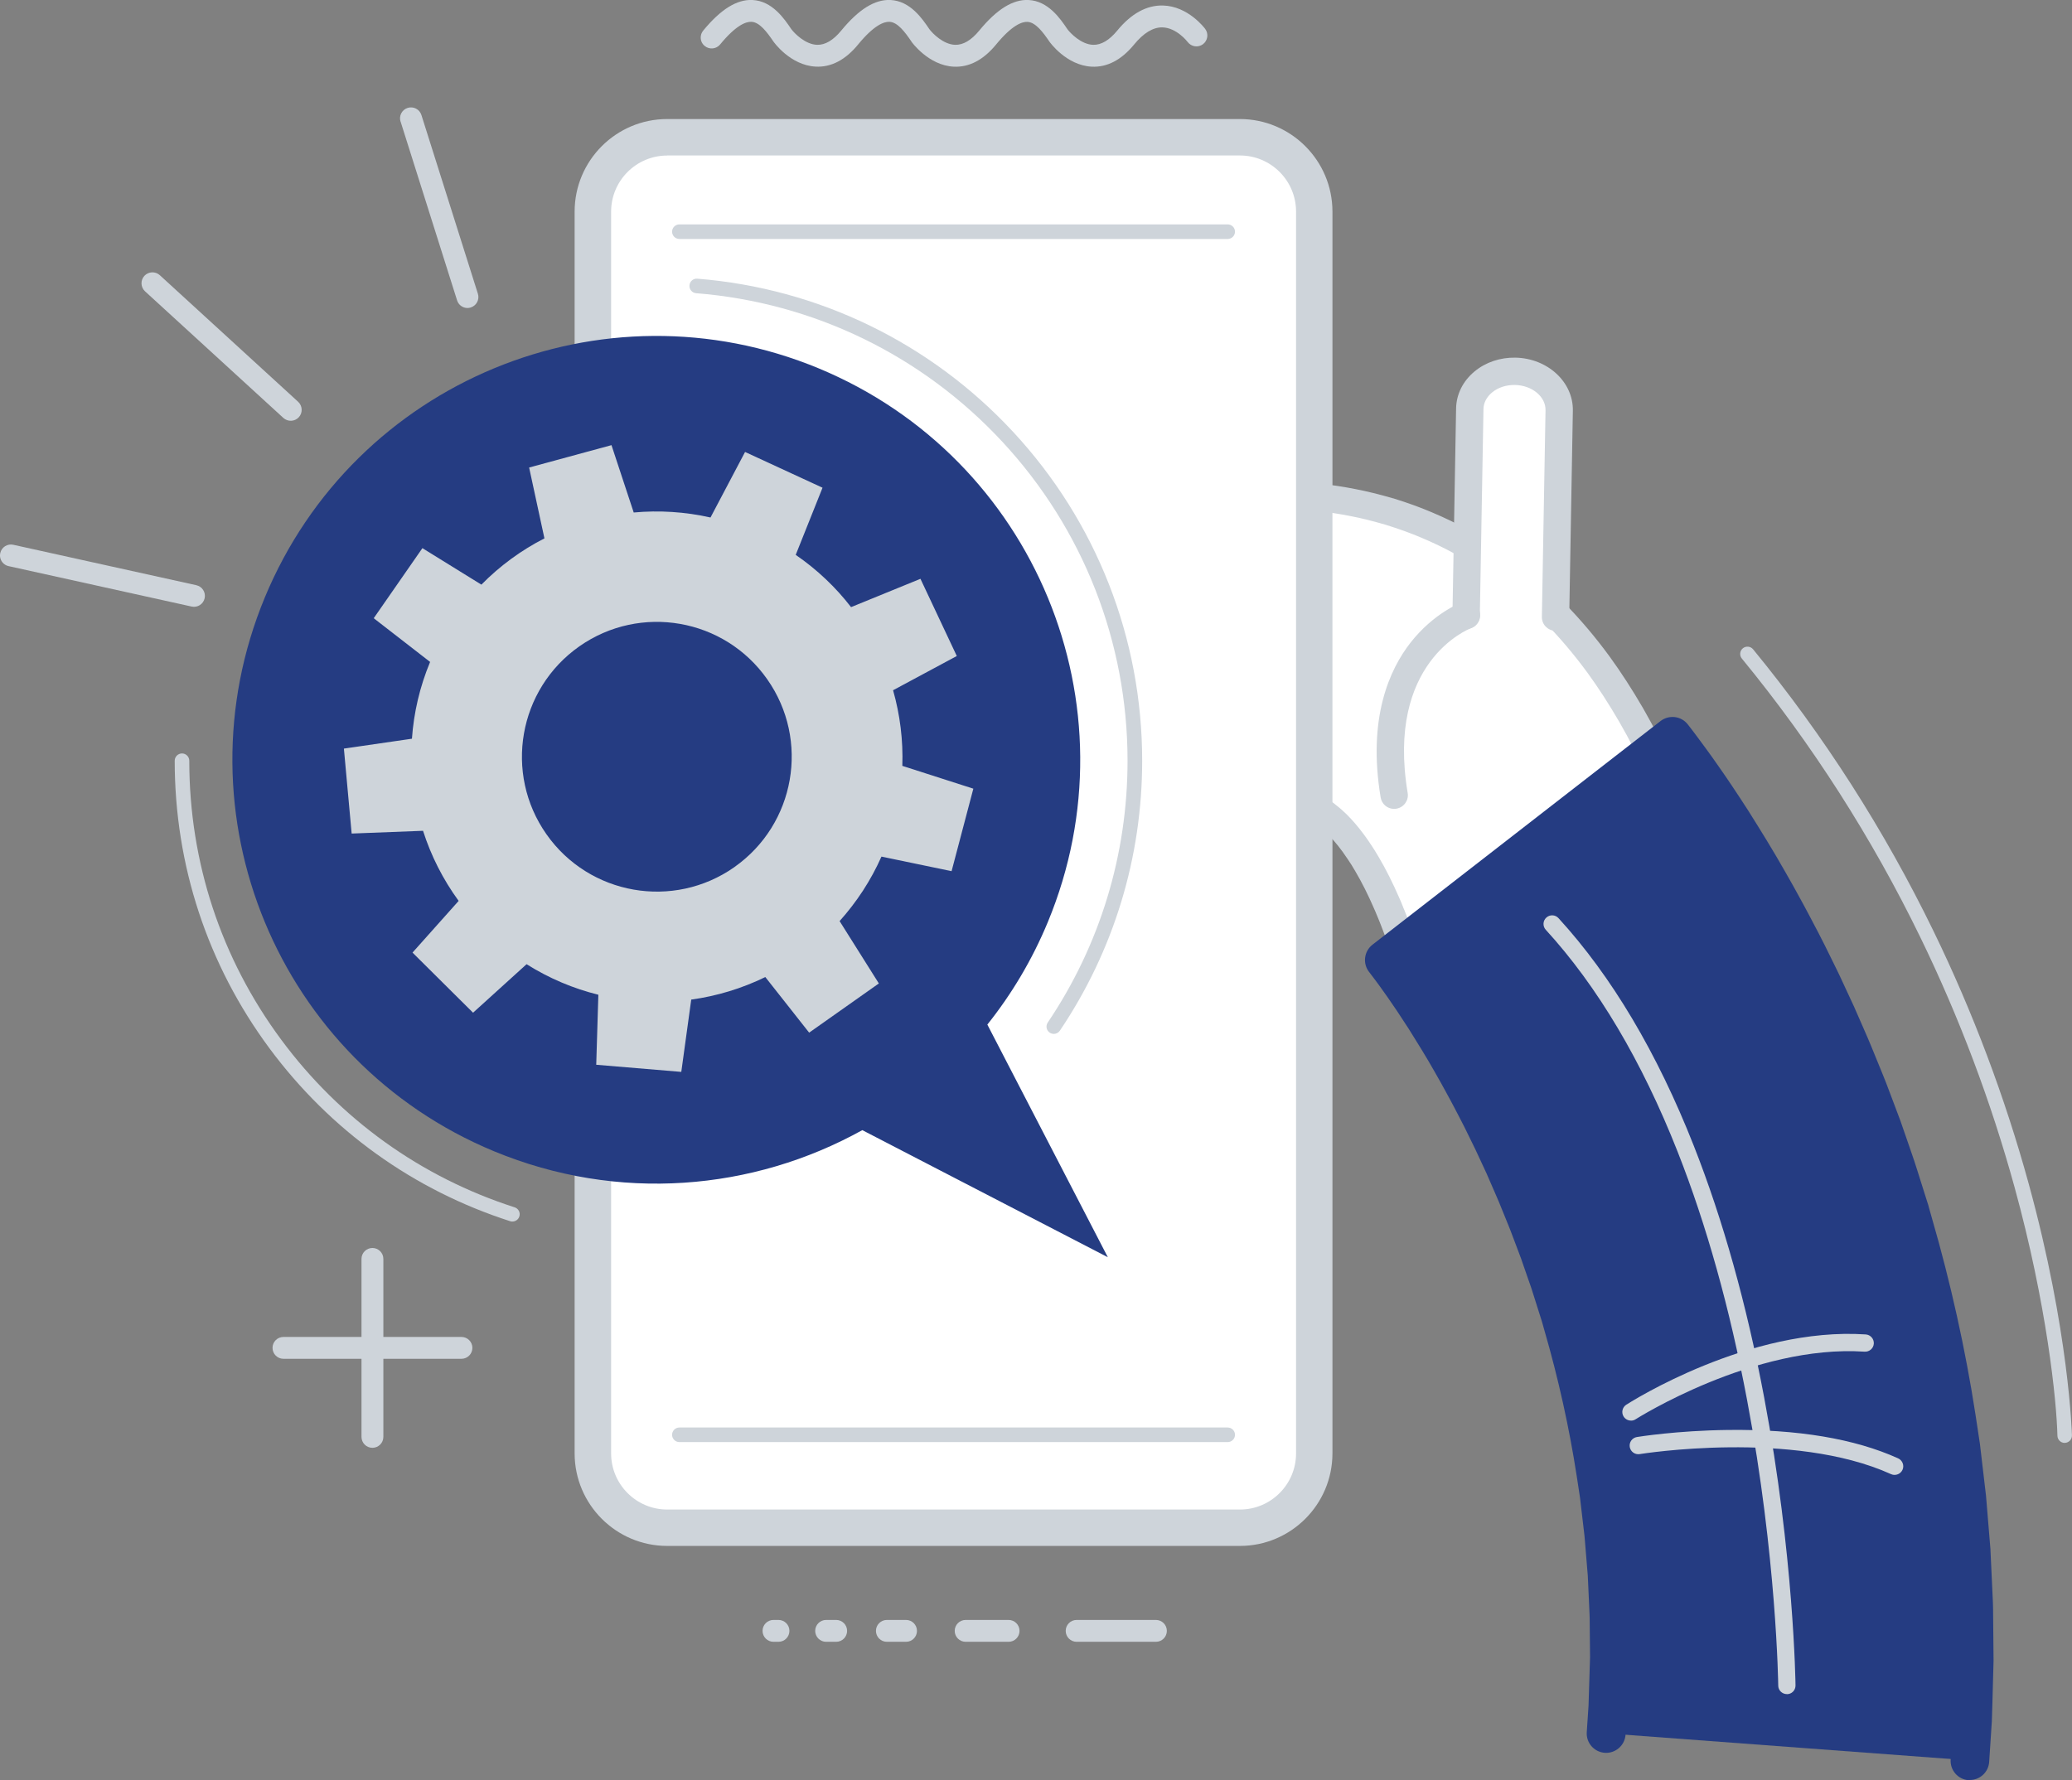 <?xml version="1.0" encoding="UTF-8"?><svg xmlns="http://www.w3.org/2000/svg" viewBox="0 0 398.01 341.97"><rect x="0" y="0" width="398.01" height="341.97" fill="#808080" stroke="none"/><defs><style>.d{fill:#ced4da;}.e{fill:#fff;}.f{fill:#253c82;}</style></defs><g id="a"/><g id="b"><g id="c"><g><g><path class="d" d="M206.81,315.42h15.23c1.16,0,2.1-.94,2.1-2.1s-.94-2.1-2.1-2.1h-15.23c-1.16,0-2.1,.94-2.1,2.1s.94,2.1,2.1,2.1Z"/><path class="d" d="M185.49,315.42h8.25c1.16,0,2.1-.94,2.1-2.1s-.94-2.1-2.1-2.1h-8.25c-1.16,0-2.1,.94-2.1,2.1s.94,2.1,2.1,2.1Z"/><path class="d" d="M170.36,315.42h3.68c1.16,0,2.1-.94,2.1-2.1s-.94-2.1-2.1-2.1h-3.68c-1.16,0-2.1,.94-2.1,2.1s.94,2.1,2.1,2.1Z"/><path class="d" d="M158.69,315.42h1.93c1.16,0,2.1-.94,2.1-2.1s-.94-2.1-2.1-2.1h-1.93c-1.16,0-2.1,.94-2.1,2.1s.94,2.1,2.1,2.1Z"/><path class="d" d="M148.58,315.42h.96c1.16,0,2.1-.94,2.1-2.1s-.94-2.1-2.1-2.1h-.96c-1.16,0-2.1,.94-2.1,2.1s.94,2.1,2.1,2.1Z"/></g><g><path class="d" d="M76.95,23.36l10.85,34.34c.12,.36,.32,.68,.58,.92,.54,.49,1.31,.69,2.05,.45,1.1-.35,1.72-1.53,1.37-2.63l-10.85-34.34c-.35-1.11-1.53-1.72-2.64-1.37-1.11,.35-1.72,1.53-1.37,2.64Z"/><path class="d" d="M57.4,80.16c.78-.86,.72-2.18-.13-2.97l-26.57-24.32c-.85-.78-2.18-.72-2.97,.13-.78,.85-.72,2.18,.13,2.97l26.57,24.32c.86,.78,2.18,.72,2.97-.13Z"/><path class="d" d="M37.72,112.43L2.55,104.66c-1.13-.25-2.25,.46-2.5,1.6-.17,.76,.1,1.51,.63,2,.26,.24,.59,.42,.96,.5l35.17,7.77c1.13,.25,2.25-.46,2.5-1.6,.25-1.13-.46-2.25-1.6-2.5Z"/></g><g><g><path class="e" d="M323.49,168.4c.71-.22,1.27-.84,1.52-1.75,.26-.91,.21-2.01-.14-3.08,0,0-.13-.43-.42-1.25-.29-.82-.71-2.02-1.25-3.54-1.15-3.06-2.83-7.45-5.36-12.79-.32-.66-.65-1.35-.98-2.04-.36-.7-.72-1.41-1.09-2.13-.72-1.44-1.58-2.94-2.44-4.47-1.79-3.07-3.83-6.32-6.25-9.65-2.44-3.33-5.25-6.73-8.52-10.05-3.26-3.32-7-6.55-11.15-9.44-4.15-2.89-8.72-5.4-13.42-7.37-2.35-1-4.73-1.82-7.1-2.56-2.37-.69-4.73-1.29-7.03-1.74-4.62-.91-9.03-1.33-13.06-1.45-4.04-.12-7.7,.06-10.97,.36-3.27,.3-6.13,.72-8.6,1.15-2.47,.43-4.55,.87-6.22,1.25-1.68,.38-2.95,.71-3.83,.92-.86,.22-1.32,.35-1.32,.35-.22,.06-.44,.12-.64,.2l-.82,.23c-1.85,.51-3.46,1.27-4.85,2.18-1.37,.92-2.48,1.99-3.31,3.16-.41,.58-.75,1.18-1.02,1.8-.26,.61-.45,1.24-.57,1.87-.23,1.26-.15,2.54,.26,3.76,.43,1.28,1.18,2.38,2.17,3.27l-.3,.1c-3.07,1.03-5.47,2.92-6.87,5.3-.34,.58-.61,1.17-.82,1.78-.2,.6-.35,1.21-.42,1.82-.16,1.23-.04,2.45,.33,3.63,.6,1.88,1.85,3.4,3.53,4.43,1.68,1.04,3.77,1.58,5.98,1.56-.4,1.54-.39,3.14,.13,4.66,1.35,3.97,5.74,6.19,10.24,5.99-.31,1.44-.25,2.93,.22,4.37,.41,1.23,1.08,2.3,1.93,3.21,.86,.9,1.89,1.63,3.01,2.16,1.12,.54,2.33,.89,3.55,1.02,1.21,.15,2.44,.06,3.61-.24,0,0,1.07-.29,2.59-.64,1.52-.35,3.46-.73,5.24-.98,1.78-.25,3.38-.36,4.49-.38,.27,0,.53-.02,.75-.01,.21,0,.4,0,.55,0,.15,0,.27,0,.35,0,.08,0,.12,0,.12,0,.1,0,.21,0,.31-.03,0,0,.14,0,.39,.02,.12,0,.27,.02,.44,.04,.09,0,.18,.01,.28,.02,.09,.01,.19,.02,.3,.04,.86,.09,1.97,.28,3.11,.61,.56,.18,1.13,.39,1.72,.64,.58,.28,1.19,.6,1.83,1,.64,.39,1.32,.92,2.04,1.54,.36,.29,.73,.67,1.11,1.01,.37,.41,.76,.77,1.15,1.23,.39,.41,.78,.92,1.18,1.39,.2,.26,.39,.52,.59,.77l.3,.38,.29,.42c.2,.28,.39,.55,.58,.83,.19,.29,.38,.59,.57,.88,.39,.56,.75,1.21,1.12,1.81,1.46,2.46,2.75,5.12,3.79,7.54,.27,.58,.5,1.2,.74,1.76,.23,.57,.46,1.09,.65,1.62,.39,1.05,.76,1.93,1.02,2.72,.27,.77,.49,1.38,.63,1.79,.07,.21,.13,.37,.16,.48,.04,.11,.05,.17,.05,.17,.49,1.52,2.1,2.38,3.57,1.94l50.29-15.61Z"/><path class="d" d="M267.12,182.87l-.06-.2c-.02-.08-.07-.2-.13-.38l-.63-1.79-.02-.05c-.14-.42-.33-.9-.54-1.46-.14-.37-.29-.76-.46-1.2-.1-.29-.23-.6-.37-.94-.08-.19-.16-.38-.24-.57-.08-.18-.15-.37-.23-.56-.16-.38-.3-.75-.46-1.08l-.03-.07c-1.13-2.62-2.38-5.11-3.63-7.22-.13-.21-.26-.43-.39-.65-.22-.38-.43-.73-.64-1.02l-.38-.58-1.03-1.49-.81-1.06c-.15-.17-.29-.35-.43-.52-.22-.26-.42-.52-.6-.7l-.12-.14c-.17-.2-.35-.39-.57-.61-.14-.14-.28-.29-.41-.43-.14-.12-.27-.25-.4-.38-.19-.18-.37-.35-.5-.45l-.06-.05c-.73-.63-1.26-1.02-1.7-1.29l-.03-.02c-.5-.31-1-.59-1.51-.83-.44-.19-.9-.36-1.42-.53-1.14-.32-2.12-.46-2.61-.51l-.95-.09h-.02c-.21,.02-.42,.03-.63,.02l-.91-.02c-.08,0-.18,0-.27,0-.13,0-.26,0-.4,0-.75,.02-2.26,.09-4.17,.36-1.5,.21-3.33,.55-5.02,.94-1.44,.33-2.48,.61-2.49,.61h-.03c-1.48,.39-3.06,.49-4.54,.31-1.51-.16-2.99-.59-4.39-1.26-1.44-.68-2.71-1.6-3.79-2.73-1.15-1.22-2-2.63-2.52-4.18-.29-.88-.46-1.79-.52-2.71-4.67-.7-8.56-3.58-9.93-7.61-.34-1.01-.53-2.06-.55-3.14-1.61-.3-3.12-.87-4.45-1.69-2.26-1.39-3.87-3.42-4.66-5.87-.5-1.55-.64-3.15-.44-4.76,.1-.79,.28-1.57,.55-2.36,.27-.76,.62-1.52,1.04-2.24,1.23-2.1,3.08-3.87,5.34-5.15-.22-.44-.41-.89-.57-1.36-.55-1.65-.67-3.36-.35-5.07,.15-.82,.4-1.63,.75-2.45,.34-.77,.77-1.53,1.28-2.26,1.02-1.44,2.36-2.73,4-3.83,1.61-1.07,3.4-1.89,5.32-2.44,.09-.03,.19-.05,.28-.08l.71-.2c.24-.09,.48-.16,.79-.25l1.7-.44c.86-.22,2.04-.51,3.53-.85,2.13-.49,4.21-.9,6.36-1.28,3.07-.53,5.95-.92,8.82-1.18,3.91-.35,7.6-.47,11.28-.37,4.58,.14,9.12,.64,13.48,1.5,2.22,.43,4.6,1.01,7.28,1.79h.04c2.83,.89,5.17,1.73,7.34,2.66,4.91,2.06,9.59,4.63,13.91,7.64,4.06,2.83,7.93,6.11,11.52,9.75,3.11,3.16,5.98,6.54,8.77,10.35,2.2,3.03,4.29,6.26,6.39,9.87l.5,.89c.69,1.23,1.4,2.5,2.01,3.7l1.09,2.13,1.02,2.11c2.41,5.06,4.04,9.23,5.45,12.99l1.27,3.58c.28,.77,.42,1.22,.45,1.34,.51,1.56,.56,3.19,.16,4.58-.49,1.77-1.69,3.06-3.27,3.55l-50.32,15.61-.06,.02c-2.82,.81-5.86-.83-6.77-3.67Zm55.36-16.94c.09-.31,.11-.88-.11-1.54v-.04s-.14-.4-.41-1.15l-1.24-3.52c-1.36-3.64-2.95-7.68-5.26-12.55l-.96-2.01-1.09-2.12c-.56-1.12-1.21-2.28-1.91-3.51l-.47-.84c-2.01-3.45-4-6.53-6.08-9.39-2.64-3.59-5.35-6.79-8.28-9.77-3.36-3.41-6.98-6.48-10.78-9.12-4.01-2.8-8.37-5.19-12.95-7.11-2.01-.85-4.18-1.64-6.83-2.46-2.5-.73-4.72-1.28-6.78-1.67-4.08-.8-8.33-1.28-12.63-1.41-3.47-.1-6.96,.01-10.66,.35-2.72,.25-5.47,.61-8.39,1.12-2.06,.36-4.05,.76-6.1,1.22-1.44,.32-2.58,.61-3.41,.82l-1.64,.42-.11,.03c-.09,.03-.18,.05-.26,.09l-.12,.05-1.16,.32c-1.41,.41-2.71,1-3.86,1.77-1.09,.73-1.97,1.57-2.62,2.49-.31,.44-.57,.89-.75,1.32-.19,.44-.32,.88-.4,1.32-.16,.83-.1,1.66,.16,2.44,.27,.82,.76,1.54,1.44,2.16l3.34,3.01-4.56,1.52c-2.41,.81-4.34,2.28-5.44,4.14-.25,.43-.46,.87-.61,1.3-.15,.43-.25,.87-.3,1.31-.11,.84-.03,1.68,.23,2.49,.4,1.23,1.23,2.27,2.41,3,1.25,.77,2.87,1.18,4.57,1.16l3.44-.04-.87,3.33c-.29,1.1-.27,2.16,.07,3.15,.9,2.64,4.04,4.38,7.64,4.21l3.4-.16-.72,3.33c-.22,1.02-.17,2.03,.15,2.99,.27,.82,.73,1.57,1.34,2.22,.63,.66,1.38,1.2,2.24,1.61,.87,.42,1.77,.68,2.73,.78,.87,.11,1.78,.05,2.63-.17,.16-.04,1.22-.32,2.67-.65,1.82-.42,3.81-.79,5.46-1.02,2.19-.31,3.94-.39,4.8-.41h.05c.1,0,.21,0,.3,0,.18,0,.34,0,.49,0h.59c.09,0,.18,0,.27,.01l.09-.02h.35s.2,0,.54,.02l1.16,.11c1.14,.12,2.39,.37,3.52,.69l.09,.03c.7,.23,1.33,.47,1.94,.73l.09,.04c.72,.34,1.4,.71,2.09,1.14,.68,.41,1.4,.96,2.34,1.75,.3,.24,.56,.5,.8,.72,.12,.12,.25,.24,.38,.35l.2,.19c.12,.14,.25,.27,.38,.4,.24,.24,.51,.52,.79,.85,.29,.31,.56,.63,.81,.94,.13,.16,.26,.32,.4,.48l.97,1.27,.76,1.07,.8,1.2c.29,.43,.55,.86,.8,1.29,.12,.2,.24,.4,.36,.59l.03,.05c1.36,2.29,2.71,4.99,3.93,7.8,.21,.45,.39,.9,.55,1.29,.07,.18,.14,.35,.21,.52v.03c.09,.18,.16,.36,.23,.53,.16,.38,.32,.77,.46,1.16,.15,.39,.29,.76,.42,1.11,.23,.58,.44,1.13,.62,1.67l.62,1.75c.09,.25,.16,.44,.2,.58l.05,.15c.06,.18,.23,.25,.31,.23l50.04-15.53v-.04Z"/></g><path class="d" d="M240.65,111.71c.9-.26,1.54-1.1,1.51-2.07-.03-1.16-.99-2.07-2.14-2.05,0,0-.21,0-.59,.04l-1.32,.1c-1.36,.1-3.06,.29-4.8,.52-2.23,.31-4.42,.68-6.53,1.11-2.31,.47-4.71,1.03-7.13,1.67-3.7,.97-7.77,2.21-12.43,3.77l-5.25,1.78c-1.1,.37-1.69,1.57-1.31,2.66,.37,1.1,1.56,1.69,2.66,1.31l5.24-1.78c4.57-1.53,8.55-2.74,12.16-3.69,2.35-.62,4.67-1.16,6.9-1.62,2.03-.41,4.13-.77,6.27-1.06,2.23-.3,3.81-.43,4.55-.49l1.33-.1c.22-.02,.35-.02,.38-.02,.18,0,.35-.03,.52-.08Z"/><path class="d" d="M239.77,127.57c.89-.26,1.53-1.09,1.51-2.06-.02-1.15-.98-2.07-2.13-2.05,0,0-.18,0-.51,.03l-1.05,.08c-1.09,.08-2.49,.23-3.93,.42-1.92,.27-3.77,.58-5.5,.93-2,.41-4.09,.89-6.21,1.45-3.32,.87-7.05,2-11.38,3.45l-5.09,1.73,1.35,3.98,5.08-1.73c4.24-1.42,7.87-2.52,11.11-3.36,2.05-.54,4.06-1.01,5.98-1.4,1.65-.33,3.41-.63,5.24-.89,1.83-.24,3.1-.35,3.69-.4l1.07-.08c.16-.01,.25-.02,.27-.02,.18,0,.35-.03,.52-.08Z"/><path class="d" d="M242.32,141.6c.91-.26,1.56-1.12,1.51-2.11-.05-1.16-1.04-2.05-2.19-2h-.28c-.17,.02-.42,.03-.72,.06l-1.02,.08h-.06l-1.39,.15c-2.41,.27-5.32,.77-7.98,1.38-3.12,.7-6.22,1.59-8.26,2.21q-4.21,1.28-4.63,1.67c-.85,.79-.91,2.11-.12,2.97,.59,.64,1.47,.83,2.25,.55,.25-.08,1.69-.55,3.72-1.17,1.98-.6,4.97-1.46,7.97-2.13,2.53-.58,5.26-1.05,7.5-1.3l2.36-.21c.25-.02,.43-.03,.55-.04h.29c.17-.02,.33-.05,.49-.09Z"/></g><g><g><path class="e" d="M289.67,71.89c4.74,.09,8.53,3.45,8.46,7.52l-.7,39.7-17.18-.32,.7-39.71c.07-4.06,3.98-7.28,8.72-7.19Z"/><path class="d" d="M280.95,120.77c.2,.05,.42,.08,.64,.09,1.45,.02,2.65-1.13,2.67-2.58l.7-39.71c.02-1.18,.61-2.31,1.65-3.17,1.16-.96,2.72-1.47,4.39-1.44,3.29,.06,5.93,2.24,5.88,4.85l-.7,39.7c-.03,1.45,1.13,2.65,2.58,2.67,1.45,.03,2.65-1.13,2.67-2.58l.7-39.7c.1-5.5-4.85-10.07-11.04-10.19-2.92-.05-5.7,.88-7.83,2.64-2.25,1.86-3.51,4.39-3.56,7.13l-.7,39.71c-.02,1.23,.81,2.28,1.94,2.58Z"/></g><path class="d" d="M267.73,155.4c.17,0,.34,0,.51-.04,1.43-.24,2.4-1.59,2.16-3.02-4.19-25.12,11.56-31.43,12.23-31.69,1.35-.51,2.04-2.02,1.53-3.38-.51-1.35-2-2.04-3.36-1.54-.22,.08-5.38,2.03-9.85,7.73-4.02,5.14-8.29,14.47-5.74,29.75,.21,1.26,1.28,2.16,2.51,2.19Z"/></g><g><g><path class="f" d="M321.26,141.49s.14,.18,.41,.53c.14,.18,.3,.4,.51,.66,.19,.25,.41,.55,.66,.88,.5,.66,1.12,1.49,1.79,2.43,.34,.47,.71,.98,1.11,1.53,.38,.54,.78,1.11,1.21,1.72,1.71,2.43,3.67,5.37,5.86,8.76,2.14,3.4,4.53,7.24,6.94,11.5,1.24,2.12,2.44,4.35,3.71,6.66,.64,1.15,1.24,2.34,1.87,3.54,.62,1.21,1.27,2.42,1.89,3.67,.62,1.25,1.24,2.52,1.87,3.8,.31,.64,.64,1.29,.95,1.94,.31,.66,.61,1.32,.92,1.98,.62,1.33,1.24,2.67,1.87,4.02,.6,1.37,1.2,2.75,1.81,4.14,1.24,2.77,2.37,5.65,3.55,8.55,.6,1.44,1.14,2.92,1.7,4.4,.56,1.48,1.12,2.97,1.68,4.46,.52,1.51,1.05,3.02,1.58,4.54,.52,1.52,1.07,3.04,1.54,4.58,.49,1.54,.97,3.09,1.46,4.63,.24,.77,.49,1.55,.72,2.32l.67,2.34c3.62,12.48,6.4,25.22,8.26,37.3,.23,1.51,.45,3.01,.68,4.49,.05,.37,.11,.74,.16,1.11,.04,.37,.09,.74,.13,1.11,.09,.74,.17,1.47,.26,2.2,.17,1.46,.34,2.91,.51,4.33,.08,.71,.16,1.42,.25,2.13,.06,.71,.12,1.41,.18,2.11,.23,2.79,.45,5.51,.66,8.14,.12,2.64,.24,5.18,.36,7.63,.03,.61,.05,1.22,.08,1.81,.03,.6,.06,1.19,.06,1.78,.01,1.17,.02,2.32,.04,3.43,.02,2.23,.04,4.35,.05,6.33-.08,3.97-.2,7.44-.28,10.29-.01,.36-.02,.7-.03,1.04-.02,.34-.04,.66-.06,.98-.04,.63-.08,1.23-.12,1.78-.07,1.11-.14,2.05-.19,2.81-.1,1.52-.16,2.34-.16,2.34l-69.87-5.21s.04-.62,.12-1.78c.04-.58,.09-1.29,.14-2.13,.03-.42,.06-.87,.09-1.35,.02-.24,.03-.49,.05-.74,0-.26,.01-.52,.02-.79,.06-2.16,.13-4.79,.21-7.8-.02-1.51-.03-3.11-.05-4.8,0-.84-.01-1.71-.02-2.6,0-.44-.02-.89-.04-1.34-.02-.45-.04-.91-.07-1.38-.08-1.85-.17-3.78-.26-5.78-.16-1.99-.33-4.05-.51-6.17-.04-.53-.09-1.06-.13-1.6-.06-.54-.13-1.07-.19-1.62-.13-1.08-.26-2.18-.39-3.29-.06-.55-.13-1.11-.19-1.67-.03-.28-.06-.56-.1-.84-.04-.28-.09-.56-.13-.84-.17-1.13-.35-2.26-.52-3.41-1.41-9.18-3.53-18.89-6.3-28.45l-.51-1.79c-.18-.6-.37-1.19-.56-1.78-.37-1.19-.75-2.37-1.12-3.55-.35-1.19-.79-2.35-1.19-3.52-.4-1.17-.81-2.33-1.21-3.49-.43-1.15-.86-2.29-1.29-3.43-.43-1.14-.84-2.28-1.31-3.39-.92-2.23-1.77-4.44-2.74-6.58-.47-1.07-.93-2.13-1.39-3.19-.48-1.04-.96-2.07-1.44-3.09-.24-.51-.47-1.02-.7-1.52-.24-.5-.49-.99-.73-1.49-.48-.99-.96-1.96-1.44-2.92-.47-.96-.98-1.88-1.45-2.81-.48-.92-.93-1.84-1.43-2.71-.97-1.76-1.88-3.47-2.82-5.06-1.82-3.23-3.61-6.09-5.19-8.61-1.6-2.48-3.02-4.61-4.2-6.28-.29-.42-.57-.82-.83-1.19-.26-.36-.51-.7-.74-1.01-.46-.64-.84-1.14-1.15-1.55-.15-.2-.29-.39-.41-.54-.11-.15-.21-.27-.28-.37-.15-.2-.23-.3-.23-.3l55.34-42.97Z"/><path class="f" d="M378.38,341.97c1.95,0,3.59-1.51,3.72-3.48l.52-7.92s0-.08,0-.12l.1-3.22c.07-2.4,.15-5.12,.22-8.15,0-.04,0-.07,0-.11l-.09-9.75c0-.6-.03-1.17-.05-1.73l-.45-9.65s0-.09,0-.13l-.85-10.26s0-.07-.01-.11l-1.15-9.79s0-.07-.01-.1l-.85-5.62c-1.91-12.46-4.81-25.53-8.37-37.78l-.66-2.33v-.05c-.17-.53-.34-1.07-.51-1.6l-1.7-5.39c-.35-1.15-.74-2.26-1.11-3.34-.16-.45-.31-.89-.46-1.34l-1.58-4.56s-.02-.06-.03-.09l-1.68-4.46c-.16-.41-.3-.8-.45-1.19-.41-1.09-.83-2.22-1.3-3.34-.25-.6-.5-1.23-.76-1.86-.9-2.23-1.84-4.54-2.83-6.77l-1.8-4.11s-.02-.05-.03-.08l-2.79-6.01c-.22-.46-.44-.91-.65-1.35-.11-.22-.21-.43-.32-.65l-1.88-3.82c-.43-.87-.87-1.71-1.29-2.53-.21-.4-.42-.8-.63-1.2l-.02-.03c-.21-.39-.41-.78-.61-1.17-.42-.8-.85-1.63-1.3-2.45l-.67-1.23c-1.04-1.9-2.02-3.7-3.05-5.47-2.38-4.21-4.78-8.07-7.01-11.62,0-.01-.02-.02-.02-.04-2.34-3.63-4.29-6.54-5.95-8.89l-1.21-1.72s-.02-.03-.03-.04l-1.11-1.53c-.6-.84-1.17-1.6-1.63-2.21l-.87-1.16-.03-.04-.92-1.19c-.61-.79-1.5-1.3-2.48-1.42-.99-.12-1.98,.15-2.76,.75l-55.34,42.97c-1.62,1.26-1.92,3.6-.67,5.22l1.11,1.46c.25,.33,.54,.72,.88,1.19l1.55,2.18c1.04,1.47,2.35,3.42,4.11,6.15,1.55,2.48,3.31,5.29,5.09,8.44,.01,.02,.02,.04,.03,.06,.66,1.13,1.32,2.33,2.01,3.6,.25,.45,.5,.91,.75,1.38l.02,.03c.28,.5,.56,1.04,.85,1.6,.17,.33,.34,.66,.52,1,.18,.35,.36,.69,.54,1.04,.31,.58,.59,1.13,.87,1.69l1.43,2.92c.09,.18,.18,.36,.27,.55,.14,.29,.29,.58,.43,.88l2.12,4.56,1.37,3.15,.02,.04c.66,1.46,1.27,2.97,1.91,4.56,.26,.63,.51,1.26,.77,1.9,0,.01,0,.02,.02,.04,.3,.71,.57,1.45,.87,2.23,.13,.34,.26,.69,.39,1.03l1.27,3.37,1.19,3.44c.12,.37,.26,.75,.4,1.14,.27,.77,.53,1.5,.74,2.22l.02,.06,1.12,3.55c.07,.22,.14,.44,.21,.66,.11,.35,.22,.69,.33,1.04l.5,1.77c2.65,9.12,4.79,18.79,6.2,28l.57,3.73c.02,.14,.04,.28,.06,.42l.86,7.33,.63,7.64,.33,7.27c.02,.35,.03,.67,.03,.95v.07l.07,7.34-.29,9.29-.34,5.1c-.14,2.06,1.42,3.83,3.48,3.97,2.04,.13,3.83-1.42,3.97-3.48l.4-5.99c0-.05,0-.11,0-.16l.23-8.59s0-.09,0-.14l-.07-7.36c0-.49-.02-.96-.04-1.37l-.07-1.53-.26-5.77s0-.09,0-.14l-.64-7.76s0-.09-.01-.14l-.87-7.4s0-.04,0-.06c-.03-.21-.06-.42-.09-.63l-.57-3.7c-1.46-9.53-3.68-19.53-6.41-28.93l-.5-1.77s-.01-.04-.02-.06c-.12-.4-.25-.8-.37-1.19-.07-.21-.13-.42-.2-.63l-1.11-3.53c-.26-.88-.56-1.72-.84-2.54-.13-.36-.25-.72-.38-1.08l-1.21-3.51s-.02-.07-.04-.1l-1.29-3.43c-.13-.34-.25-.67-.37-1-.3-.82-.62-1.66-.98-2.51-.25-.62-.5-1.23-.75-1.84-.64-1.58-1.3-3.22-2.02-4.81l-1.38-3.16s-.02-.06-.04-.08l-2.14-4.61c-.17-.36-.34-.7-.51-1.04-.08-.17-.17-.34-.25-.51l-1.44-2.93c-.32-.65-.64-1.26-.95-1.86-.18-.34-.35-.67-.52-1l-.02-.04c-.17-.31-.33-.63-.49-.94-.31-.6-.63-1.22-.98-1.84-.25-.45-.49-.89-.73-1.33-.72-1.31-1.39-2.55-2.11-3.78-1.86-3.3-3.67-6.18-5.26-8.72,0-.02-.02-.03-.03-.05-1.83-2.83-3.19-4.87-4.29-6.41l-.82-1.18s-.02-.03-.04-.05l-.64-.88,49.46-38.41c.32,.43,.67,.91,1.04,1.41l1.46,2.03,.84,1.2c1.6,2.27,3.48,5.09,5.76,8.62,2.04,3.24,4.41,7.05,6.84,11.33,0,.02,.02,.03,.03,.04,.98,1.68,1.94,3.44,2.96,5.3l.69,1.27c.41,.74,.8,1.49,1.21,2.27,.21,.4,.42,.8,.63,1.21,.21,.41,.42,.82,.64,1.23,.41,.78,.83,1.58,1.22,2.38l1.87,3.79c.1,.21,.22,.44,.33,.67,.2,.4,.4,.8,.59,1.21l2.76,5.95,1.79,4.1c.95,2.13,1.82,4.28,2.74,6.55,.26,.64,.52,1.27,.78,1.91,.43,1.02,.81,2.04,1.21,3.11,.15,.4,.3,.8,.46,1.21l1.65,4.4,1.56,4.5c.15,.44,.31,.9,.47,1.37,.37,1.06,.72,2.06,1.03,3.08v.04l1.72,5.41c.15,.49,.31,.98,.46,1.47l.66,2.32c3.47,11.96,6.29,24.7,8.16,36.84l.83,5.53,1.16,9.92,.29,3.47,.52,6.39,.44,9.58c.02,.5,.04,.96,.04,1.39v.05l.09,9.7c-.06,2.98-.14,5.66-.21,8.03l-.09,3.15-.52,7.83c-.14,2.06,1.42,3.84,3.47,3.97,.08,0,.17,0,.25,0Z"/></g><path class="d" d="M343.24,325.48h.02c.92,0,1.65-.76,1.64-1.67,0-.25-.31-25.03-6.03-55.37-3.36-17.84-7.91-34.1-13.52-48.34-7.04-17.86-15.78-32.56-25.98-43.71-.62-.68-1.67-.72-2.34-.1-.68,.62-.72,1.67-.1,2.34,9.92,10.84,18.44,25.19,25.33,42.65,5.53,14.03,10.02,30.08,13.34,47.71,5.67,30.07,5.98,54.6,5.98,54.84,0,.91,.75,1.64,1.66,1.64Z"/><g><path class="d" d="M363.94,283.35c.63,0,1.23-.36,1.51-.97,.38-.83,0-1.82-.83-2.2-8.34-3.78-19.33-5.62-32.66-5.46-9.88,.12-17.22,1.31-17.53,1.36-.9,.15-1.52,1-1.37,1.91,.15,.9,1,1.52,1.91,1.37,.29-.05,29.4-4.71,48.28,3.85,.22,.1,.45,.15,.68,.15Z"/><path class="d" d="M313.29,272.93c.31,0,.62-.08,.89-.26,.23-.14,22.74-14.41,43.99-12.99,.91,.06,1.71-.63,1.77-1.54,.06-.91-.63-1.7-1.54-1.77-22.37-1.5-45.05,12.89-46.01,13.5-.77,.5-.99,1.52-.5,2.29,.32,.49,.85,.76,1.4,.76Z"/></g></g><g><path class="e" d="M128.17,26.38h110.01c7.88,0,14.28,6.4,14.28,14.28v238.57c0,7.88-6.4,14.28-14.28,14.28h-110.01c-7.88,0-14.28-6.4-14.28-14.28V40.65c0-7.88,6.4-14.28,14.28-14.28Z"/><path class="d" d="M238.17,297h-110.01c-9.8,0-17.78-7.97-17.78-17.78V40.65c0-9.8,7.97-17.78,17.78-17.78h110.01c9.8,0,17.78,7.97,17.78,17.78v238.57c0,9.8-7.97,17.78-17.78,17.78ZM128.17,29.88c-5.94,0-10.78,4.83-10.78,10.78v238.57c0,5.94,4.83,10.78,10.78,10.78h110.01c5.94,0,10.78-4.83,10.78-10.78V40.65c0-5.94-4.83-10.78-10.78-10.78h-110.01Z"/></g><path class="f" d="M212.8,241.53l-23.14-44.69c4.67-5.85,8.61-12.44,11.62-19.7,17.21-41.54-2.51-89.16-44.04-106.38-41.54-17.21-89.16,2.51-106.38,44.04-17.21,41.54,2.51,89.17,44.04,106.38,23.88,9.89,49.77,7.58,70.74-4.06l47.15,24.41Z"/><path class="d" d="M235.83,43.11h-105.33c-.77,0-1.4,.63-1.4,1.4s.63,1.4,1.4,1.4h105.33c.77,0,1.4-.63,1.4-1.4s-.63-1.4-1.4-1.4Z"/><path class="d" d="M235.83,274.25h-105.33c-.77,0-1.4,.63-1.4,1.4s.63,1.4,1.4,1.4h105.33c.77,0,1.4-.63,1.4-1.4s-.63-1.4-1.4-1.4Z"/><path class="d" d="M183.79,126.03l-6.98-14.83-13.33,5.44c-2.93-3.79-6.48-7.19-10.63-10.04l5.15-12.9-14.88-6.87-6.64,12.59c-4.88-1.1-9.86-1.41-14.75-.96l-4.27-12.94-15.82,4.3,2.94,13.61c-4.42,2.26-8.52,5.24-12.11,8.89l-11.33-7.01-9.35,13.46,10.83,8.4c-1.99,4.78-3.14,9.75-3.49,14.75l-13.07,1.9,1.49,16.32,13.71-.53c1.53,4.79,3.83,9.34,6.84,13.47l-8.86,9.93,11.63,11.55,10.28-9.32c4.37,2.75,9.03,4.69,13.79,5.87l-.41,13.45,16.34,1.37,1.91-13.89c4.93-.68,9.74-2.14,14.23-4.33l8.42,10.68,13.39-9.45-7.54-11.98c1.61-1.8,3.11-3.74,4.47-5.82,1.38-2.12,2.57-4.32,3.57-6.57l13.47,2.8,4.18-15.85-13.64-4.38c.17-4.91-.44-9.82-1.78-14.53l12.25-6.58Zm-42.72,40.56c-11.71,8.22-27.87,5.4-36.1-6.31-8.23-11.71-5.4-27.87,6.31-36.1,11.71-8.22,27.87-5.4,36.09,6.31,8.23,11.71,5.4,27.87-6.31,36.1Z"/><path class="d" d="M175.07,7.99s3.23,4.58,8.14,4.82c2.96,.14,5.69-1.29,8.13-4.26,3.03-3.69,4.95-4.4,6.02-4.35,1.58,.08,3,2,4.22,3.79,.03,.05,3.23,4.58,8.14,4.82,2.96,.14,5.69-1.29,8.13-4.26,1.82-2.22,3.65-3.32,5.42-3.29,2.74,.05,4.83,2.75,4.87,2.81,.69,.92,2,1.12,2.93,.43,.93-.69,1.13-2.01,.44-2.94-.13-.18-3.3-4.38-8.11-4.5-3.14-.08-6.1,1.54-8.79,4.82-1.53,1.86-3.08,2.77-4.62,2.73-2.29-.06-4.38-2.23-4.95-3-1.38-2.04-3.68-5.43-7.48-5.61-3-.14-6.09,1.78-9.46,5.88-1.53,1.86-3.08,2.77-4.62,2.73-2.29-.06-4.38-2.23-4.95-3-1.38-2.04-3.68-5.43-7.48-5.61-3-.14-6.09,1.78-9.46,5.88-1.53,1.86-3.08,2.77-4.62,2.73-2.29-.06-4.38-2.23-4.95-2.99-1.38-2.04-3.68-5.44-7.48-5.62-3-.14-6.09,1.78-9.46,5.88-.32,.39-.48,.86-.48,1.33,0,.61,.26,1.21,.77,1.62,.9,.74,2.22,.61,2.96-.29,3.03-3.69,4.95-4.4,6.02-4.35,1.58,.07,3,2,4.22,3.79,.03,.05,3.22,4.58,8.14,4.82,2.96,.14,5.7-1.29,8.13-4.26,3.03-3.69,4.95-4.4,6.02-4.35,1.58,.07,3,2,4.22,3.79Z"/><path class="d" d="M88.64,256.85h-15v-14.99c0-1.16-.94-2.1-2.1-2.1s-2.1,.94-2.1,2.1v14.99h-14.99c-1.16,0-2.1,.94-2.1,2.1s.94,2.1,2.1,2.1h14.99v15c0,1.16,.94,2.1,2.1,2.1s2.1-.94,2.1-2.1v-15h15c1.16,0,2.1-.94,2.1-2.1s-.94-2.1-2.1-2.1Z"/><path class="d" d="M396.61,277.21c-.76,0-1.38-.61-1.4-1.37-.15-6.71-2.06-25.33-8.24-47.78-4.53-16.46-10.61-32.6-18.08-47.96-9.33-19.19-20.87-37.22-34.3-53.58-.49-.6-.4-1.48,.19-1.97,.6-.49,1.48-.4,1.97,.19,13.58,16.55,25.25,34.78,34.68,54.19,7.55,15.53,13.69,31.84,18.26,48.48,7.79,28.36,8.3,48.16,8.31,48.36,.02,.77-.6,1.41-1.37,1.43h-.03Z"/><path class="d" d="M202.42,198.63c-.27,0-.54-.08-.78-.24-.64-.43-.81-1.3-.38-1.94,10.03-14.88,15.33-32.27,15.33-50.29,0-22.81-8.54-44.57-24.04-61.28-15.42-16.62-36.31-26.76-58.83-28.55-.77-.06-1.35-.74-1.28-1.51,.06-.77,.73-1.35,1.51-1.28,23.22,1.85,44.76,12.3,60.66,29.43,15.99,17.23,24.79,39.67,24.79,63.18,0,18.58-5.47,36.51-15.81,51.86-.27,.4-.71,.62-1.16,.62Z"/><path class="d" d="M98.44,234.69c-.14,0-.29-.02-.43-.07-18.58-5.97-34.57-17.46-46.25-33.22-11.91-16.08-18.2-35.18-18.2-55.25,0-.77,.63-1.4,1.4-1.4s1.4,.63,1.4,1.4c0,19.46,6.1,37.99,17.65,53.58,11.32,15.29,26.83,26.43,44.85,32.22,.74,.24,1.14,1.02,.9,1.76-.19,.59-.74,.97-1.33,.97Z"/></g></g></g></svg>